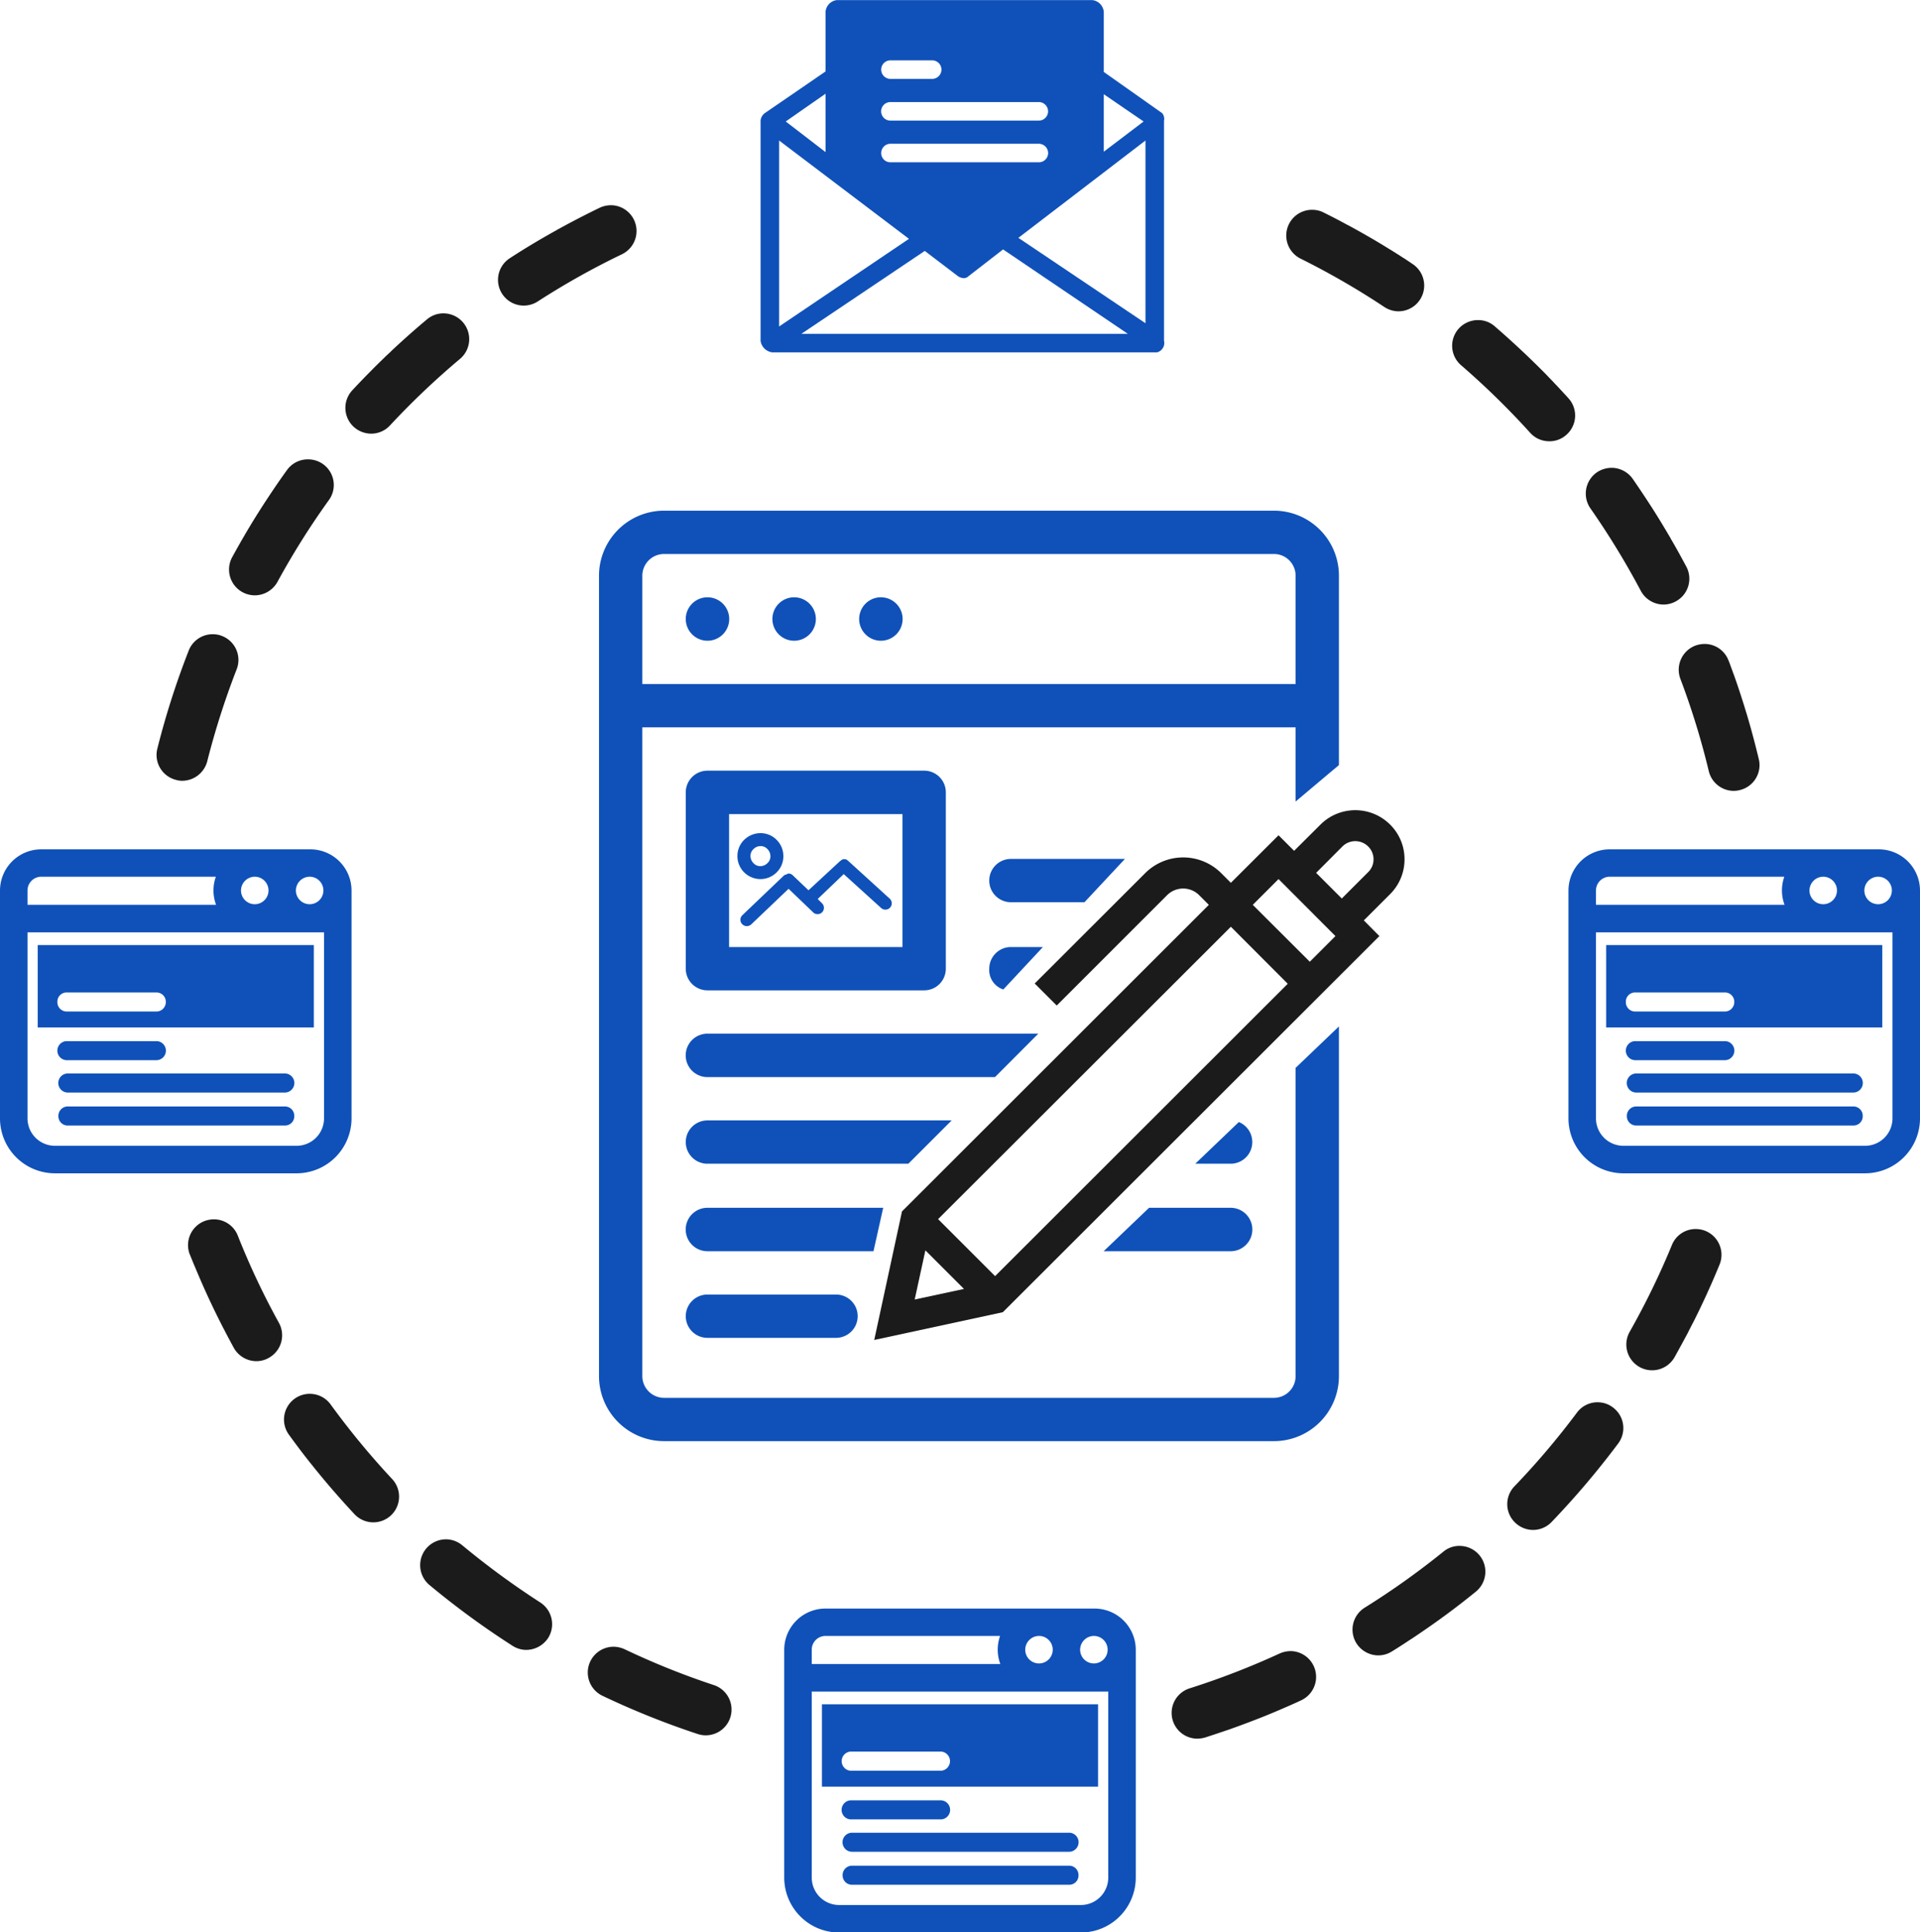 <svg id="img-integrations-built-in" xmlns="http://www.w3.org/2000/svg" width="154.24" height="155.25" viewBox="0 0 154.24 155.25">
  <defs>
    <style>
      .cls-1 {
        fill: #0f51b9;
      }

      .cls-1, .cls-2 {
        fill-rule: evenodd;
      }

      .cls-2 {
        fill: #1b1b1b;
      }
    </style>
  </defs>
  <path id="Shape_7_copy" data-name="Shape 7 copy" class="cls-1" d="M1338.71,2978.58a1.745,1.745,0,1,1-1.74,1.74A1.741,1.741,0,0,1,1338.71,2978.58Zm6.96,0a1.745,1.745,0,1,1-1.74,1.74A1.743,1.743,0,0,1,1345.67,2978.58Zm6.97,0a1.745,1.745,0,1,1-1.74,1.74A1.741,1.741,0,0,1,1352.64,2978.58Zm3.48,13.93h-17.41a1.743,1.743,0,0,0-1.74,1.75v14.16a1.741,1.741,0,0,0,1.74,1.74h17.41a1.735,1.735,0,0,0,1.74-1.74v-14.16A1.737,1.737,0,0,0,1356.12,2992.51Zm-1.74,14.17h-13.93V2996h13.93v10.68Zm8.1,3.41,3.18-3.41h-2.57a1.741,1.741,0,0,0-1.74,1.74A1.643,1.643,0,0,0,1362.48,3010.09Zm2.81,3.55h-26.58a1.745,1.745,0,0,0,0,3.49h23.1Zm-6.96,6.97h-19.62a1.74,1.74,0,1,0,0,3.48h16.14Zm23.07,0.13-3.5,3.35h2.84A1.74,1.74,0,0,0,1381.4,3020.74Zm-0.66,6.89h-6.55l-3.65,3.49h10.2A1.745,1.745,0,0,0,1380.74,3027.63Zm-27.91,0h-14.12a1.745,1.745,0,0,0,0,3.49h13.34Zm10.26-24.55H1369l3.25-3.48h-9.16A1.74,1.74,0,0,0,1363.09,3003.08Zm-14.05,31.52h-10.33a1.74,1.74,0,0,0,0,3.48h10.33A1.74,1.74,0,0,0,1349.04,3034.6Zm4.3-31.82-3.34-3.04a0.276,0.276,0,0,1-.08-0.06,0.02,0.02,0,0,1-.02-0.02,0.073,0.073,0,0,0-.06-0.02h-0.02c-0.02,0-.04-0.02-0.06-0.02h-0.1a0.073,0.073,0,0,0-.06.02h-0.02c-0.02,0-.04.02-0.06,0.02a0.02,0.02,0,0,0-.02.02c-0.02.02-.04,0.02-0.06,0.04l-0.02.02c-0.02,0-.02.02-0.04,0.02l-2.55,2.36-1.26-1.2a0.07,0.07,0,0,0-.04-0.02,0.04,0.04,0,0,0-.02-0.04c-0.02,0-.02-0.02-0.04-0.02s-0.02-.02-0.04-0.02a0.07,0.07,0,0,1-.04-0.02c-0.02,0-.04,0-0.04-0.02h-0.16c-0.02,0-.04,0-0.04.02-0.02,0-.04,0-0.04.02a0.07,0.07,0,0,0-.04.02c-0.02,0-.02.02-0.04,0.02a0.175,0.175,0,0,0-.12.04c-0.02,0-.02.02-0.04,0.02l-3.35,3.2a0.507,0.507,0,0,0-.02.72,0.52,0.52,0,0,0,.73.02l3-2.86,1.98,1.9a0.509,0.509,0,0,0,.7-0.74l-0.34-.34,2.09-2,3,2.72A0.51,0.51,0,1,0,1353.34,3002.78Zm-9.07-4.71a1.8,1.8,0,0,0-1.3-.54,1.871,1.871,0,0,0-1.31.54,1.8,1.8,0,0,0-.54,1.3,1.836,1.836,0,0,0,.54,1.31,1.871,1.871,0,0,0,1.31.54,1.83,1.83,0,0,0,1.3-.54,1.8,1.8,0,0,0,.54-1.31A1.83,1.83,0,0,0,1344.27,2998.07Zm-0.74,1.87a0.8,0.8,0,0,1-.56.24,0.726,0.726,0,0,1-.56-0.24,0.808,0.808,0,0,1-.24-0.57,0.726,0.726,0,0,1,.24-0.56,0.8,0.8,0,0,1,.56-0.24,0.726,0.726,0,0,1,.56.24,0.8,0.8,0,0,1,.24.56A0.733,0.733,0,0,1,1343.53,2999.94Zm42.43,16.45v24.77a1.741,1.741,0,0,1-1.74,1.74h-48.99a1.75,1.75,0,0,1-1.75-1.74v-52.13h52.48v5.96l3.48-2.93v-15.22a5.224,5.224,0,0,0-5.22-5.22h-48.99a5.232,5.232,0,0,0-5.23,5.22v64.32a5.232,5.232,0,0,0,5.23,5.22h48.99a5.224,5.224,0,0,0,5.22-5.22v-28.1Zm-52.48-39.55a1.75,1.75,0,0,1,1.75-1.74h48.99a1.741,1.741,0,0,1,1.74,1.74v8.71h-52.48v-8.71Z" transform="translate(-1281.88 -2930.59)"/>
  <path id="Shape_8_copy" data-name="Shape 8 copy" class="cls-2" d="M1394.71,2999.63a3.9,3.9,0,0,0-1.16-2.79,3.959,3.959,0,0,0-5.59,0l-2.12,2.11-1.25-1.25-3.83,3.82-0.78-.78a4.321,4.321,0,0,0-6.1,0l-8.88,8.87,1.77,1.77,8.87-8.87a1.823,1.823,0,0,1,2.57,0l0.78,0.78-24.65,24.63-2.23,10.33,10.33-2.23,30.25-30.22-1.25-1.26,2.11-2.11A3.925,3.925,0,0,0,1394.71,2999.63ZM1355.36,3035l0.86-3.95,3.1,3.1Zm6.46-1.88-4.58-4.58,23.52-23.49,4.57,4.58Zm25.28-25.26-4.58-4.57,2.07-2.07,4.57,4.58Zm4.69-7.2h0l-2.12,2.12-2.06-2.06,2.11-2.12a1.467,1.467,0,0,1,2.07,0,1.437,1.437,0,0,1,.43,1.03A1.42,1.42,0,0,1,1391.79,3000.66Z" transform="translate(-1281.88 -2930.59)"/>
  <path class="cls-2" d="M1331.05,2947.08a2.17,2.17,0,0,0-.99.2c-0.97.47-1.91,0.95-2.85,1.46h0c-0.03.02-.06,0.03-0.09,0.05h0a0.02,0.02,0,0,0-.02.01h0l-0.06.03a0.01,0.01,0,0,0-.01.01,0.031,0.031,0,0,0-.02.01h0c-0.01,0-.01.01-0.02,0.01h0a0.077,0.077,0,0,0-.03.02h-0.02a0.01,0.01,0,0,1-.01.01l-0.01.01c-0.01,0-.01,0-0.01.01h-0.02l-0.01.01a0.031,0.031,0,0,1-.02.01,0.01,0.01,0,0,0-.01.01,0.02,0.02,0,0,0-.02.01h-0.01a0.02,0.02,0,0,1-.02.01v0.01c-0.01,0-.02.01-0.03,0.01h-0.01a0.038,0.038,0,0,1-.02.02h0c-0.01,0-.02.01-0.03,0.01h0a0.219,0.219,0,0,0-.05.03h-0.01l-0.02.02h0c-0.03.02-.06,0.03-0.09,0.05h0c-1.26.7-2.5,1.44-3.71,2.23a2.067,2.067,0,0,0-.61,2.86,2.068,2.068,0,0,0,2.86.61,61.415,61.415,0,0,1,6.76-3.79,2.074,2.074,0,0,0-.79-3.94h0Zm-13.44,8.69a2.038,2.038,0,0,0-1.43.48c-0.91.76-1.79,1.54-2.66,2.35h0c-0.1.09-.2,0.19-0.3,0.29h0c-0.08.07-.16,0.15-0.24,0.22h0c-0.05.05-.11,0.1-0.16,0.15h0a0.462,0.462,0,0,1-.07.07h0l-0.02.02h0l-0.05.05h0l-0.02.02h0a0.236,0.236,0,0,0-.05.05h0a0.038,0.038,0,0,0-.02.02h0a0.462,0.462,0,0,0-.07.07h-0.01c0,0.01,0,.01-0.01.01v0.01a0.218,0.218,0,0,0-.05.04c0,0.01,0,.01-0.01.01s0,0.01-.01.01v0.01a0.218,0.218,0,0,0-.05.04,0.01,0.01,0,0,1-.01.01l-0.01.01a0.01,0.01,0,0,1-.01.01l-0.01.01h0l-0.03.03-0.01.01-0.01.01a1865933107.24,1865933107.24,0,0,1-.03.03,0.038,0.038,0,0,0-.02.02l-0.01.01-0.01.01-0.01.01a621977702.395,621977702.395,0,0,0-.02.02l-0.01.01a0.038,0.038,0,0,0-.02.02h-0.01a0.02,0.02,0,0,1-.01.02l-0.01.01a414651801.608,414651801.608,0,0,0-.02.02,0.038,0.038,0,0,0-.02.02h0a0.038,0.038,0,0,0-.02.02h-0.01c0,0.01-.01.01-0.01,0.02h-0.01a0.035,0.035,0,0,1-.01.02c-0.01,0-.01,0-0.01.01a0.038,0.038,0,0,0-.02.02h-0.01a0.02,0.02,0,0,1-.01.02h-0.01c0,0.01-.01.01-0.01,0.02h-0.01a0.022,0.022,0,0,1-.02.02v0.01a0.038,0.038,0,0,0-.02.02h-0.01c0,0.01-.01.01-0.01,0.02h-0.01c-0.01.02-.03,0.03-0.04,0.05h0a0.038,0.038,0,0,0-.02.02h0l-0.05.05h0a0.038,0.038,0,0,0-.02.02h0c-0.53.53-1.06,1.08-1.57,1.63a2.072,2.072,0,0,0,.11,2.93,2.107,2.107,0,0,0,1.3.55,2.046,2.046,0,0,0,1.62-.66,63.233,63.233,0,0,1,5.63-5.35,2.072,2.072,0,0,0-1.23-3.65h0Zm-10.88,11.73a2.062,2.062,0,0,0-1.79.85c-0.61.84-1.19,1.7-1.76,2.57h0a0.351,0.351,0,0,0-.05.08,0.01,0.01,0,0,0-.01.01,0.035,0.035,0,0,0-.01.02h0a0.176,0.176,0,0,1-.04.05v0.01a0.02,0.02,0,0,0-.01.02h-0.01l-0.03.06h-0.01c0,0.01,0,.02-0.01.02v0.01l-0.01.01v0.01l-0.03.03v0.01l-0.01.01v0.01a0.02,0.02,0,0,0-.01.02h-0.01l-0.03.06h-0.01a0.02,0.02,0,0,1-.01.02v0.01a0.01,0.01,0,0,0-.01.01,0.02,0.02,0,0,0-.01.02l-0.01.01a0.02,0.02,0,0,0-.01.02l-0.01.01c0,0.01,0,.01-0.01.01a0.02,0.02,0,0,1-.01.02v0.01a0.01,0.01,0,0,0-.01.01,0.031,0.031,0,0,0-.01.02l-0.01.01c0,0.01-.01.01-0.01,0.02a0.01,0.01,0,0,0-.01.01,0.01,0.01,0,0,1-.01.01v0.01c-0.01.01-.01,0.02-0.02,0.03h0a0.02,0.02,0,0,0-.01.02,0.01,0.01,0,0,0-.01.01c0,0.01-.01.01-0.01,0.02h-0.01a0.037,0.037,0,0,1-.01.03h0a0.038,0.038,0,0,1-.02.02v0.01c0,0.01-.01.01-0.01,0.02l-0.01.01a0.035,0.035,0,0,0-.01.02h0c-0.01.01-.01,0.02-0.02,0.03h0a0.031,0.031,0,0,0-.01.02,0.01,0.01,0,0,0-.01.01c0,0.01-.01.01-0.01,0.02h0a0.209,0.209,0,0,0-.04.06h0a0.035,0.035,0,0,1-.01.02,0.01,0.01,0,0,0-.01.01,0.219,0.219,0,0,0-.03.05h0c-0.01.01-.01,0.02-0.02,0.03h0c-0.68,1.09-1.32,2.2-1.94,3.33a2.076,2.076,0,0,0,.83,2.81,2.161,2.161,0,0,0,.88.25,2.09,2.09,0,0,0,1.93-1.08,62.362,62.362,0,0,1,4.13-6.57,2.06,2.06,0,0,0-1.57-3.27h0Zm-7.66,14.05a2.06,2.06,0,0,0-2.03,1.31,65.16,65.16,0,0,0-2.52,7.88,2.064,2.064,0,0,0,1.5,2.51,1.763,1.763,0,0,0,.4.07,2.089,2.089,0,0,0,2.11-1.57,63.345,63.345,0,0,1,2.36-7.38,2.063,2.063,0,0,0-1.17-2.68,1.85,1.85,0,0,0-.65-0.14h0Zm0.1,47.01a2.178,2.178,0,0,0-.87.14,2.073,2.073,0,0,0-1.17,2.69h0.01a0.037,0.037,0,0,0,.01.03v0.01a0.031,0.031,0,0,0,.01.02h0c0,0.01.01,0.02,0.01,0.03h0c0,0.01.01,0.02,0.01,0.03h0a0.037,0.037,0,0,1,.01.03h0.01a0.037,0.037,0,0,0,.01.03h0c0.01,0.02.01,0.04,0.02,0.06v0.01c0.01,0,.01.01,0.01,0.02h0l0.03,0.06h0c0,0.01.01,0.02,0.01,0.03v0.01a0.035,0.035,0,0,1,.01.02h0l0.03,0.06h0a0.037,0.037,0,0,0,.01.03h0c0.01,0.02.01,0.04,0.02,0.06h0a0.037,0.037,0,0,1,.01.03h0.01l0.03,0.09h0a0.037,0.037,0,0,1,.01.03h0a0.355,0.355,0,0,1,.04.09h0c0.01,0.03.03,0.06,0.04,0.09h0a0.355,0.355,0,0,0,.04.09h0q1.02,2.475,2.24,4.85h0c0,0.01.01,0.01,0.01,0.02v0.01a0.219,0.219,0,0,1,.03.05h0c0.01,0.01.01,0.02,0.02,0.03h0a0.594,0.594,0,0,0,.04.08v0.01a0.038,0.038,0,0,0,.02.02v0.01a0.219,0.219,0,0,1,.03.05v0.01a0.035,0.035,0,0,1,.01.02h0a0.037,0.037,0,0,1,.01.03h0.01c0,0.01.01,0.02,0.01,0.03h0a0.031,0.031,0,0,1,.01.02l0.01,0.01a0.02,0.02,0,0,0,.01.02v0.01c0.01,0.02.02,0.03,0.03,0.05v0.01c0.01,0,.01.01,0.01,0.02h0.01a0.037,0.037,0,0,0,.01.03h0a0.037,0.037,0,0,1,.01.03c0.01,0,.01,0,0.01.01a0.01,0.01,0,0,0,.01.01v0.01a0.02,0.02,0,0,1,.01.02l0.01,0.01a0.02,0.02,0,0,0,.01.02,0.01,0.01,0,0,0,.01.01v0.02l0.01,0.01a0.01,0.01,0,0,0,.01.01v0.02c0.01,0,.01,0,0.01.01s0.01,0.02.01,0.03h0.01a0.02,0.02,0,0,0,.01.02v0.01l0.01,0.01c0,0.01,0,.01.01,0.01a0.142,0.142,0,0,0,.02.06,0.01,0.01,0,0,1,.01.01,0.01,0.01,0,0,0,.01.01v0.01c0,0.01.01,0.01,0.01,0.02h0a0.076,0.076,0,0,1,.02.04h0a0.02,0.02,0,0,1,.01.02,0.01,0.01,0,0,1,.01.01,0.01,0.01,0,0,0,.01.01v0.01l0.03,0.06h0a0.02,0.02,0,0,1,.01.02l0.01,0.01,0.03,0.06h0c0,0.01.01,0.01,0.01,0.02h0c0.09,0.17.18,0.33,0.27,0.5a2.089,2.089,0,0,0,1.71,1.07,1.987,1.987,0,0,0,1.1-.26,2.072,2.072,0,0,0,.82-2.81,60.713,60.713,0,0,1-3.31-7.02,2.06,2.06,0,0,0-1.81-1.3h0Zm7.7,14.02a2.067,2.067,0,0,0-1.78,3.28c0.5,0.69,1,1.36,1.52,2.02h0a0.176,0.176,0,0,1,.04.05h0l0.02,0.02v0.01c0.02,0.02.04,0.05,0.06,0.07h0c0.02,0.03.04,0.05,0.06,0.08h0a0.038,0.038,0,0,1,.02.02h0c0.02,0.02.03,0.04,0.04,0.05v0.01a0.022,0.022,0,0,1,.02.02h0a0.176,0.176,0,0,1,.04.05h0l0.02,0.02,0.01,0.01a0.035,0.035,0,0,1,.01.02h0l0.02,0.02,0.01,0.01a0.035,0.035,0,0,1,.01.02H1307a0.035,0.035,0,0,0,.01.02,0.01,0.01,0,0,0,.01.01c0.01,0.01.02,0.03,0.03,0.04a0.01,0.01,0,0,0,.01.01c0,0.01.01,0.01,0.01,0.02h0.01c0,0.01.01,0.02,0.01,0.03h0.01a0.038,0.038,0,0,0,.02.02v0.01l0.01,0.01,0.01,0.01c0,0.01.01,0.01,0.01,0.02h0.01a0.053,0.053,0,0,0,.02.03h0c0,0.01.01,0.01,0.01,0.02s0.01,0,.01.01l0.01,0.01,0.01,0.01a0.176,0.176,0,0,0,.04.05h0a0.02,0.02,0,0,1,.01.02,621977702.409,621977702.409,0,0,1,.02.02l0.01,0.01,0.02,0.02v0.01c0.01,0,.01.01,0.02,0.01v0.01l0.02,0.02v0.01a0.038,0.038,0,0,1,.02.02h0.01a0.02,0.02,0,0,0,.01.02,621977702.395,621977702.395,0,0,1,.02.02v0.01l0.02,0.02v0.01a0.038,0.038,0,0,1,.02.02h0.01a0.02,0.02,0,0,0,.01.02l0.01,0.01a621977702.409,621977702.409,0,0,0,.02.02c0,0.01.01,0.01,0.01,0.02l0.01,0.01a621977702.4,621977702.4,0,0,0,.02.02,0.02,0.02,0,0,0,.01.02l0.01,0.01a0.035,0.035,0,0,1,.01.02c0.01,0,.01,0,0.01.01s0.01,0,.01.01l0.01,0.01,0.01,0.01,0.01,0.01c0,0.01,0,.01.01,0.01a0.053,0.053,0,0,0,.02.03h0a0.02,0.02,0,0,1,.01.02c0.01,0,.01,0,0.01.01s0.01,0,.01.01a0.01,0.01,0,0,1,.01.01l0.02,0.02a621977702.4,621977702.4,0,0,0,.02.02v0.01a0.02,0.02,0,0,0,.02.01v0.01c0.01,0.02.03,0.03,0.04,0.05l0.01,0.01a0.01,0.01,0,0,0,.01.01v0.01c0.01,0,.01.01,0.02,0.01h0a0.142,0.142,0,0,1,.02.04h0.01c0,0.01.01,0.01,0.01,0.02h0.01c0,0.01.01,0.01,0.01,0.02h0c0.01,0.01.02,0.03,0.03,0.04h0c0.01,0,.01.01,0.02,0.01v0.01l0.01,0.01,0.01,0.01a0.218,0.218,0,0,1,.04.05h0l0.02,0.02h0c0.02,0.03.04,0.05,0.06,0.08h0a0.462,0.462,0,0,0,.07.07h0c0.02,0.03.04,0.05,0.06,0.08h0c0.7,0.82,1.41,1.62,2.14,2.4a2.073,2.073,0,0,0,2.92.1,2.071,2.071,0,0,0,.1-2.93,63.1,63.1,0,0,1-4.94-5.99,2.067,2.067,0,0,0-1.57-.85h0Zm10.94,11.69a2.076,2.076,0,0,0-1.44,3.66,66.88,66.88,0,0,0,6.68,4.89,2.083,2.083,0,0,0,1,.33,2.12,2.12,0,0,0,1.86-.95,2.077,2.077,0,0,0-.63-2.86,65.26,65.26,0,0,1-6.26-4.59,2.066,2.066,0,0,0-1.21-.48h0Zm13.47,8.63a2.072,2.072,0,0,0-1,3.94,65.784,65.784,0,0,0,7.68,3.08,2.07,2.07,0,0,0,1.3-3.93,62.157,62.157,0,0,1-7.2-2.89,2.194,2.194,0,0,0-.78-0.2h0Zm54.37,0.35a2.211,2.211,0,0,0-.97.19,62.78,62.78,0,0,1-7.23,2.8,2.069,2.069,0,0,0,.51,4.04,2.286,2.286,0,0,0,.73-0.09c0.69-.22,1.36-0.45,2.04-0.68h0a0.037,0.037,0,0,1,.03-0.01h0a0.142,0.142,0,0,1,.06-0.02h0a0.037,0.037,0,0,1,.03-0.01v-0.01a0.037,0.037,0,0,0,.03-0.01h0a0.037,0.037,0,0,0,.03-0.01h0a0.037,0.037,0,0,0,.03-0.01h0a0.037,0.037,0,0,0,.03-0.01h0c0.01,0,.02-0.01.03-0.01h0c0.01,0,.02-0.01.03-0.01h0.01c0-.01.01-0.01,0.02-0.01h0.01c0-.01.01-0.01,0.02-0.01h0a0.037,0.037,0,0,1,.03-0.01h0.01c0-.01.01-0.01,0.02-0.01l0.01-.01h0.02l0.01-.01h0.02a0.01,0.01,0,0,1,.01-0.01,0.031,0.031,0,0,0,.02-0.01h0.01a0.02,0.02,0,0,0,.02-0.01h0.01a0.02,0.02,0,0,0,.02-0.01h0.01a0.035,0.035,0,0,0,.02-0.01h0.02a0.01,0.01,0,0,1,.01-0.01h0.02c0-.01,0-0.01.01-0.01h0.01l0.01-.01c0.02,0,.02-0.01.04-0.01h0a0.02,0.02,0,0,1,.02-0.01h0.01a0.035,0.035,0,0,1,.02-0.01h0.01l0.06-.03h0.02l0.01-.01,0.09-.03h0c0.01,0,.01-0.01.02-0.01h0c1.17-.43,2.32-0.89,3.45-1.39h0a0.355,0.355,0,0,0,.09-0.04h0.01a0.031,0.031,0,0,0,.02-0.01h0a0.488,0.488,0,0,1,.07-0.03h0a0.031,0.031,0,0,0,.02-0.01h0c0.01,0,.01-0.01.02-0.01h0.01c0.02-.01.03-0.02,0.05-0.03h0.01a0.035,0.035,0,0,0,.02-0.01h0.01c0.01,0,.01-0.01.02-0.01a0.01,0.01,0,0,0,.01-0.01h0.02c0-.01.01-0.01,0.02-0.01l0.01-.01h0.01a0.01,0.01,0,0,0,.01-0.01c0.01,0,.02,0,0.02-0.01h0.01c0.01,0,.02-0.01.03-0.01h0a0.037,0.037,0,0,1,.03-0.01v-0.01c0.01,0,.02,0,0.02-0.01h0.01c0.23-.1.47-0.21,0.7-0.32a2.074,2.074,0,0,0-.76-3.95h0Zm13.59-8.45a2,2,0,0,0-1.41.46,63.513,63.513,0,0,1-6.32,4.5,2.076,2.076,0,0,0-.67,2.85,2.1,2.1,0,0,0,1.66.98,2.066,2.066,0,0,0,1.19-.31c0.5-.31,1-0.63,1.49-0.96h0a0.351,0.351,0,0,0,.08-0.05h0a0.031,0.031,0,0,1,.02-0.01l0.01-.01c0.02-.01.03-0.02,0.05-0.03l0.01-.01a0.031,0.031,0,0,0,.02-0.01h0c0.02-.01.04-0.03,0.06-0.04h0a0.035,0.035,0,0,1,.02-0.01v-0.01a0.02,0.02,0,0,0,.02-0.01h0.01a0.053,0.053,0,0,1,.03-0.02v-0.01a0.02,0.02,0,0,0,.02-0.01h0.01l0.01-.01,0.01-.01a0.035,0.035,0,0,0,.02-0.01,0.02,0.02,0,0,1,.02-0.01c0-.01,0-0.01.01-0.01l0.01-.01a0.01,0.01,0,0,0,.01-0.01h0.01a0.02,0.02,0,0,1,.02-0.01c0-.01,0-0.01.01-0.01a0.02,0.02,0,0,1,.02-0.01,621977702.38,621977702.38,0,0,0,.02-0.02c0.01,0,.01-0.01.02-0.01a0.01,0.01,0,0,1,.01-0.01,0.01,0.01,0,0,0,.01-0.01,0.02,0.02,0,0,0,.02-0.01,0.01,0.01,0,0,0,.01-0.01h0.01a0.02,0.02,0,0,1,.02-0.01c0-.01,0-0.01.01-0.01a0.01,0.01,0,0,1,.01-0.01,0.01,0.01,0,0,0,.01-0.01,0.035,0.035,0,0,0,.02-0.01l0.01-.01c0.01,0,.01-0.01.02-0.01l0.01-.01a0.031,0.031,0,0,0,.02-0.01h0c0.01-.01.02-0.01,0.03-0.02h0l0.02-.02h0.01c0-.01.01-0.01,0.02-0.01v-0.01a0.219,0.219,0,0,0,.05-0.03h0.01a0.038,0.038,0,0,1,.02-0.02h0a0.218,0.218,0,0,0,.05-0.04h0c0.01,0,.02-0.01.03-0.01v-0.01c0.01,0,.02-0.01.03-0.01h0a0.176,0.176,0,0,1,.05-0.04h0c0.01-.01.02-0.01,0.03-0.02h0q2.145-1.47,4.16-3.11a2.069,2.069,0,0,0-1.19-3.68h0Zm11.09-11.54a2.045,2.045,0,0,0-1.77.83,62.812,62.812,0,0,1-5.02,5.92,2.059,2.059,0,0,0,.06,2.92,2.087,2.087,0,0,0,1.32.58,2.059,2.059,0,0,0,1.6-.63,67.5,67.5,0,0,0,5.36-6.32,2.062,2.062,0,0,0-.43-2.89,2,2,0,0,0-1.12-.41h0Zm7.88-13.92a2.052,2.052,0,0,0-2.02,1.28,62.243,62.243,0,0,1-3.39,6.97,2.071,2.071,0,0,0,3.6,2.05c0.37-.66.73-1.33,1.09-2h0c0.01-.03.03-0.06,0.04-0.09h0a0.02,0.02,0,0,0,.01-0.02l0.01-.01a0.169,0.169,0,0,1,.03-0.06h0a0.02,0.02,0,0,1,.01-0.02v-0.01l0.01-.01v-0.01c0.01-.01.01-0.02,0.02-0.03v-0.01l0.01-.01c0-.01.01-0.01,0.01-0.02v-0.01a0.01,0.01,0,0,0,.01-0.01c0-.01.01-0.01,0.01-0.02a0.01,0.01,0,0,1,.01-0.01v-0.02a0.01,0.01,0,0,0,.01-0.01,0.02,0.02,0,0,0,.01-0.02,0.01,0.01,0,0,1,.01-0.01v-0.01a0.02,0.02,0,0,0,.01-0.02,0.01,0.01,0,0,1,.01-0.01,0.02,0.02,0,0,1,.01-0.02v-0.01a0.02,0.02,0,0,0,.01-0.02l0.01-.01a0.02,0.02,0,0,1,.01-0.02h0c0-.01.01-0.02,0.01-0.03h0c0.01-.01.01-0.02,0.02-0.03h0a0.035,0.035,0,0,1,.01-0.02v-0.01c0.01-.01.01-0.02,0.02-0.03h0c0-.01.01-0.02,0.01-0.03h0l0.02-.02v-0.01c0-.01.01-0.01,0.01-0.02v-0.01a0.219,0.219,0,0,0,.03-0.05h0a0.037,0.037,0,0,0,.01-0.03h0.01q1.14-2.265,2.11-4.63a2.076,2.076,0,0,0-1.13-2.7,2.028,2.028,0,0,0-.68-0.15h0Zm0.71-47.01a2.235,2.235,0,0,0-.84.13,2.076,2.076,0,0,0-1.21,2.67,61.576,61.576,0,0,1,2.28,7.41,2.072,2.072,0,0,0,1.9,1.59,2.008,2.008,0,0,0,.59-0.06,2.06,2.06,0,0,0,1.53-2.49c-0.3-1.25-.63-2.49-1-3.72h0c0-.01-0.01-0.01-0.01-0.02h0c-0.01-.04-0.02-0.07-0.03-0.1h0a0.02,0.02,0,0,0-.01-0.02v-0.01a0.142,0.142,0,0,0-.02-0.06v-0.03c-0.01,0-.01,0-0.01-0.01v-0.01c0-.01,0-0.01-0.01-0.01a0.06,0.06,0,0,0-.01-0.04h0v-0.02l-0.01-.01v-0.02a0.01,0.01,0,0,0-.01-0.01v-0.03a0.02,0.02,0,0,1-.01-0.02,0.02,0.02,0,0,0-.01-0.02v-0.03a0.01,0.01,0,0,1-.01-0.01v-0.01c0-.01-0.01-0.01-0.01-0.02a0.031,0.031,0,0,0-.01-0.02v-0.03l-0.01-.01v-0.02l-0.01-.01v-0.02c0-.01,0-0.01-0.01-0.01v-0.03h-0.01v-0.02c0-.01,0-0.01-0.01-0.01v-0.03a0.142,0.142,0,0,1-.02-0.06l-0.01-.01v-0.03c-0.01,0-.01-0.01-0.01-0.02h0a0.037,0.037,0,0,1-.01-0.03v-0.01c-0.01,0-.01-0.01-0.01-0.02v-0.01a0.031,0.031,0,0,1-.01-0.02v-0.01a0.142,0.142,0,0,1-.02-0.06h0a0.037,0.037,0,0,1-.01-0.03h0a0.564,0.564,0,0,1-.04-0.12h0l-0.03-.09h0q-0.3-.945-0.63-1.86c-0.01-.01,0,0,0-0.01s-0.01-.02-0.02-0.02v-0.01a0.142,0.142,0,0,0-.02-0.06h0a0.02,0.02,0,0,0-.01-0.02v-0.01c0-.01-0.01-0.02-0.01-0.03h0c-0.01-.02-0.01-0.04-0.02-0.06h0a0.035,0.035,0,0,0-.01-0.02v-0.01a0.037,0.037,0,0,1-.01-0.03h0a0.037,0.037,0,0,1-.01-0.03h0a0.037,0.037,0,0,1-.01-0.03h-0.01v-0.02l-0.01-.01v-0.02l-0.01-.01a0.037,0.037,0,0,0-.01-0.03v-0.01a0.01,0.01,0,0,0-.01-0.01v-0.02l-0.01-.01v-0.01c0-.01,0-0.01-0.01-0.01a0.037,0.037,0,0,0-.01-0.03v-0.01a0.02,0.02,0,0,0-.01-0.02v-0.01a0.02,0.02,0,0,0-.01-0.02h0c-0.01-.03-0.01-0.04-0.02-0.07h0a0.02,0.02,0,0,1-.01-0.02h0c-0.05-.14-0.1-0.28-0.16-0.42a2.061,2.061,0,0,0-1.82-1.33h0Zm-7.47-14.15a2.135,2.135,0,0,0-1.3.37,2.08,2.08,0,0,0-.51,2.88,64.172,64.172,0,0,1,4.05,6.63,2.087,2.087,0,0,0,1.72,1.1,2.046,2.046,0,0,0,1.07-.24,2.07,2.07,0,0,0,.87-2.8c-0.41-.76-0.82-1.52-1.26-2.26v-0.01c0-.01-0.01-0.01-0.01-0.02h0l-0.03-.06h-0.01a0.035,0.035,0,0,0-.01-0.02v-0.01c-0.01-.02-0.02-0.03-0.03-0.05a0.01,0.01,0,0,1-.01-0.01,0.031,0.031,0,0,0-.01-0.02h0a0.037,0.037,0,0,1-.01-0.03h-0.01c0-.01-0.01-0.02-0.01-0.03h0l-0.02-.02v-0.01a0.02,0.02,0,0,1-.01-0.02h-0.01c0-.01-0.01-0.02-0.01-0.03h0a0.038,0.038,0,0,0-.02-0.02v-0.01a0.02,0.02,0,0,1-.01-0.02l-0.01-.01a0.02,0.02,0,0,0-.01-0.02v-0.01a0.038,0.038,0,0,1-.02-0.02v-0.01a0.01,0.01,0,0,1-.01-0.01c0-.01-0.01-0.01-0.01-0.02l-0.01-.01v-0.01a0.038,0.038,0,0,0-.02-0.02v-0.01a0.02,0.02,0,0,1-.01-0.02l-0.01-.01c0-.01,0-0.01-0.01-0.01v-0.01a0.031,0.031,0,0,1-.01-0.02,0.02,0.02,0,0,1-.01-0.02l-0.01-.01a0.01,0.01,0,0,0-.01-0.01,0.02,0.02,0,0,0-.01-0.02v-0.01a0.01,0.01,0,0,1-.01-0.01c0-.01-0.01-0.01-0.01-0.02s-0.01-.01-0.01-0.02a0.01,0.01,0,0,1-.01-0.01,0.01,0.01,0,0,0-.01-0.01v-0.01a0.02,0.02,0,0,1-.01-0.02,0.01,0.01,0,0,1-.01-0.01c0-.01-0.01-0.01-0.01-0.02l-0.01-.01a0.02,0.02,0,0,0-.01-0.02v-0.01a0.01,0.01,0,0,1-.01-0.01,0.01,0.01,0,0,0-.01-0.01c0-.01,0-0.01-0.01-0.01s-0.01-.02-0.01-0.03a0.01,0.01,0,0,0-.01-0.01v-0.01l-0.01-.01c0-.01-0.01-0.01-0.01-0.02a0.01,0.01,0,0,0-.01-0.01v-0.01a0.038,0.038,0,0,0-.02-0.02,0.02,0.02,0,0,0-.01-0.02v-0.01l-0.01-.01c0-.01,0-0.01-0.01-0.01a0.02,0.02,0,0,0-.01-0.02v-0.01l-0.02-.02v-0.01a0.02,0.02,0,0,1-.01-0.02,0.01,0.01,0,0,1-.01-0.01,0.01,0.01,0,0,0-.01-0.01v-0.01c-0.01-.01-0.01-0.02-0.02-0.03v-0.01a0.01,0.01,0,0,1-.01-0.01l-0.01-.01a0.02,0.02,0,0,0-.01-0.02h0c-0.01-.02-0.03-0.04-0.04-0.06h0c0-.01-0.01-0.01-0.01-0.02v-0.01a0.209,0.209,0,0,1-.04-0.06h0a0.035,0.035,0,0,1-.01-0.02h0l-0.02-.02h0l-0.03-.06a0.01,0.01,0,0,1-.01-0.01,0.01,0.01,0,0,0-.01-0.01v-0.01a0.1,0.1,0,0,0-.04-0.05v-0.01a0.02,0.02,0,0,0-.01-0.02h0a0.031,0.031,0,0,1-.01-0.02h0c-0.01-.02-0.02-0.02-0.03-0.04h0c0-.01-0.01-0.01-0.01-0.02a0.01,0.01,0,0,0-.01-0.01v-0.01l-0.01-.01c-0.01-.01-0.01-0.02-0.02-0.03v-0.01a0.01,0.01,0,0,1-.01-0.01,0.01,0.01,0,0,0-.01-0.01,0.02,0.02,0,0,0-.01-0.02h0l-0.03-.06c-0.01,0-.01,0-0.01-0.01l-0.01-.01v-0.01a0.01,0.01,0,0,1-.01-0.01l-0.01-.01a0.053,0.053,0,0,0-.02-0.03v-0.01l-0.01-.01c0-.01,0-0.01-0.01-0.01a0.02,0.02,0,0,0-.01-0.02v-0.01a0.038,0.038,0,0,1-.02-0.02v-0.01a0.02,0.02,0,0,1-.01-0.02,0.01,0.01,0,0,1-.01-0.01l-0.01-.01v-0.01l-0.01-.01a2458582741.821,2458582741.821,0,0,1-.02-0.04,0.01,0.01,0,0,1-.01-0.01l-0.01-.01a0.02,0.02,0,0,0-.01-0.02v-0.01a0.01,0.01,0,0,1-.01-0.01l-0.02-.02v-0.01a0.02,0.02,0,0,1-.01-0.02,0.01,0.01,0,0,1-.01-0.01,0.01,0.01,0,0,0-.01-0.01,0.02,0.02,0,0,0-.01-0.02h0c-0.01-.01-0.01-0.02-0.02-0.03v-0.01a0.01,0.01,0,0,1-.01-0.01l-0.01-.01c0-.01-0.01-0.01-0.01-0.02v-0.01a0.022,0.022,0,0,1-.02-0.02h0c-0.01-.01-0.01-0.02-0.02-0.03h0a0.035,0.035,0,0,0-.01-0.02l-0.01-.01c-0.01-.02-0.02-0.03-0.03-0.05h0c-0.01-.01-0.01-0.02-0.02-0.03h0a0.035,0.035,0,0,0-.01-0.02l-0.01-.01a0.035,0.035,0,0,1-.01-0.02h0c-0.01-.01-0.01-0.02-0.02-0.03h0c-0.01-.01-0.01-0.02-0.02-0.03h0c-0.47-.73-0.96-1.46-1.45-2.17a2.094,2.094,0,0,0-1.59-.88h0Zm-10.73-11.87a2.09,2.09,0,0,0-1.68.71,2.063,2.063,0,0,0,.22,2.92,63.2,63.2,0,0,1,5.55,5.43,2.031,2.031,0,0,0,1.43.67,2.008,2.008,0,0,0,1.49-.53,2.061,2.061,0,0,0,.15-2.92c-0.15-.17-0.31-0.34-0.47-0.51h0a0.435,0.435,0,0,0-.06-0.07h0a0.5,0.5,0,0,1-.07-0.08h0a0.234,0.234,0,0,1-.07-0.07h0l-0.02-.02h0c-0.01-.02-0.03-0.03-0.04-0.05h-0.01c0-.01-0.01-0.01-0.01-0.02h-0.01a0.218,0.218,0,0,0-.04-0.05l-0.01-.01-0.01-.01v-0.01c-0.01,0-.01-0.01-0.02-0.01h0l-0.03-.03v-0.01c-0.01,0-.01-0.01-0.02-0.01v-0.01a621977702.387,621977702.387,0,0,1-.02-0.02,0.02,0.02,0,0,0-.02-0.01c0-.01-0.01-0.01-0.01-0.02l-0.01-.01-0.01-.01-0.01-.01a621977702.387,621977702.387,0,0,1-.02-0.02,0.038,0.038,0,0,0-.02-0.02,1865933107.134,1865933107.134,0,0,1-.03-0.03,0.01,0.01,0,0,0-.01-0.01c0-.01,0-0.01-0.01-0.01s-0.01-.01-0.01-0.02a0.01,0.01,0,0,1-.01-0.01c-0.01,0-.01-0.01-0.02-0.01s0-.01-0.01-0.01a0.02,0.02,0,0,0-.01-0.02h-0.01a0.02,0.02,0,0,0-.01-0.02h-0.01a0.035,0.035,0,0,0-.01-0.02l-0.01-.01a0.02,0.02,0,0,1-.01-0.02h-0.01l-0.02-.02v-0.01a0.022,0.022,0,0,1-.02-0.02h-0.01c0-.01-0.01-0.01-0.01-0.02s-0.01,0-.01-0.01l-0.01-.01c-0.01,0-.01,0-0.01-0.01a0.038,0.038,0,0,1-.02-0.02h0a0.038,0.038,0,0,1-.02-0.02,0.01,0.01,0,0,1-.01-0.01l-0.01-.01-0.01-.01-0.01-.01-0.01-.01a0.038,0.038,0,0,0-.02-0.02h0a0.038,0.038,0,0,0-.02-0.02l-0.01-.01-0.01-.01-0.01-.01a0.038,0.038,0,0,0-.02-0.02h0a0.038,0.038,0,0,0-.02-0.02V2961c-0.01,0-.01-0.01-0.02-0.01v-0.01c-0.02-.01-0.03-0.03-0.05-0.04h0a0.053,0.053,0,0,0-.02-0.03h0l-0.04-.04h0l-0.03-.03h0a0.435,0.435,0,0,1-.06-0.07h0a0.234,0.234,0,0,1-.07-0.07h0q-1.995-2.025-4.15-3.89a1.991,1.991,0,0,0-1.24-.5h0Zm-13.33-8.86a2.069,2.069,0,0,0-1.03,3.92,62.3,62.3,0,0,1,6.72,3.88,2.116,2.116,0,0,0,1.03.35,2.071,2.071,0,0,0,1.26-3.79c-0.24-.16-0.47-0.32-0.72-0.48h0a0.351,0.351,0,0,1-.08-0.05h0c-0.01,0-.01-0.01-0.02-0.01h0a0.209,0.209,0,0,0-.06-0.04h0a0.038,0.038,0,0,1-.02-0.02h-0.01c-0.01,0-.01-0.01-0.02-0.01h0a0.209,0.209,0,0,0-.06-0.04h0a0.02,0.02,0,0,0-.02-0.01,0.01,0.01,0,0,0-.01-0.01,0.01,0.01,0,0,1-.01-0.01c-0.01,0-.01,0-0.01-0.01a0.035,0.035,0,0,1-.02-0.01,0.02,0.02,0,0,1-.02-0.01l-0.01-.01h-0.01l-0.01-.01c-0.01,0-.01-0.01-0.02-0.01l-0.01-.01c-0.01,0-.01-0.01-0.02-0.01l-0.01-.01c-0.01,0-.01,0-0.01-0.01h-0.02a0.01,0.01,0,0,0-.01-0.01l-0.01-.01a0.035,0.035,0,0,1-.02-0.01,0.01,0.01,0,0,1-.01-0.01c-0.01,0-.01-0.01-0.02-0.01h-0.01a0.01,0.01,0,0,0-.01-0.01l-0.01-.01a0.035,0.035,0,0,1-.02-0.01,0.01,0.01,0,0,1-.01-0.01c-0.01,0-.01-0.01-0.02-0.01a0.01,0.01,0,0,1-.01-0.01,0.031,0.031,0,0,1-.02-0.01h0c-0.01-.01-0.02-0.01-0.03-0.02h0c-0.02-.01-0.03-0.02-0.05-0.03h-0.01a0.038,0.038,0,0,0-.02-0.02h0a0.219,0.219,0,0,1-.05-0.03h-0.01a0.038,0.038,0,0,0-.02-0.02h0a0.558,0.558,0,0,1-.08-0.05h-0.01a0.038,0.038,0,0,0-.02-0.02h0l-0.06-.03h0l-0.02-.02h0c-0.03-.02-0.06-0.03-0.09-0.05h0q-0.7-.435-1.44-0.87h0a1.858,1.858,0,0,1-.19-0.11h0c-0.03-.02-0.06-0.03-0.09-0.05h0c-0.01,0-.01-0.01-0.02-0.01h0a0.405,0.405,0,0,0-.09-0.05h0a0.219,0.219,0,0,1-.05-0.03h0c-0.01-.01-0.02-0.01-0.03-0.02h0c-0.01-.01-0.02-0.01-0.03-0.02h0l-0.06-.03h0c-0.01,0-.01-0.01-0.02-0.01l-0.01-.01a0.035,0.035,0,0,0-.02-0.01h0c-0.01-.01-0.02-0.01-0.03-0.02h0c-0.01,0-.02-0.01-0.03-0.01h0a0.038,0.038,0,0,1-.02-0.02h-0.01c-0.02-.01-0.03-0.02-0.05-0.03h-0.01c0-.01-0.01-0.01-0.02-0.01v-0.01l-0.06-.03h0a0.035,0.035,0,0,1-.02-0.01c-0.01,0-.01,0-0.01-0.01a0.02,0.02,0,0,1-.02-0.01h-0.01l-0.02-.02h-0.01a0.035,0.035,0,0,0-.02-0.01h-0.01c0-.01-0.01-0.01-0.01-0.02h-0.01a0.035,0.035,0,0,1-.02-0.01h-0.01a0.038,0.038,0,0,1-.02-0.02h-0.01a0.02,0.02,0,0,0-.02-0.01l-0.01-.01a0.01,0.01,0,0,1-.01-0.01h-0.01c-0.01-.01-0.02-0.01-0.03-0.02h-0.01l-0.01-.01c-0.01,0-.01,0-0.01-0.01h-0.02a0.01,0.01,0,0,0-.01-0.01c-0.01,0-.01-0.01-0.02-0.01h-0.01a0.038,0.038,0,0,0-.02-0.02h-0.01a0.02,0.02,0,0,0-.02-0.01,0.01,0.01,0,0,0-.01-0.01,0.01,0.01,0,0,1-.01-0.01h-0.01c-0.01-.01-0.02-0.01-0.03-0.02h-0.01l-0.01-.01a0.01,0.01,0,0,1-.01-0.01h-0.02c0-.01,0-0.01-0.01-0.01l-0.01-.01a0.035,0.035,0,0,1-.02-0.01,0.02,0.02,0,0,1-.02-0.01h-0.01a0.01,0.01,0,0,0-.01-0.01c-0.01,0-.01-0.01-0.02-0.01h-0.01a0.01,0.01,0,0,0-.01-0.01,0.031,0.031,0,0,0-.02-0.01,0.02,0.02,0,0,0-.02-0.01l-0.01-.01a0.01,0.01,0,0,1-.01-0.01h-0.01c-0.01,0-.01-0.01-0.02-0.01h0a0.076,0.076,0,0,0-.04-0.02v-0.01h-0.02a0.01,0.01,0,0,0-.01-0.01,0.02,0.02,0,0,1-.02-0.01h0l-0.06-.03-0.01-.01a0.01,0.01,0,0,1-.01-0.01h-0.01l-0.06-.03h0a0.031,0.031,0,0,0-.02-0.01l-0.01-.01c-0.03-.01-0.05-0.03-0.08-0.04h0a0.031,0.031,0,0,0-.02-0.01h-0.01c-0.63-.35-1.27-0.68-1.92-1a1.949,1.949,0,0,0-.81-0.21h0Z" transform="translate(-1281.88 -2930.59)"/>
  <path id="Shape_10_copy" data-name="Shape 10 copy" class="cls-1" d="M1375.24,2939.68l-4.69-3.31v-4.84a1.042,1.042,0,0,0-.9-0.93h-20.56a1.032,1.032,0,0,0-.89.93v4.8l-4.88,3.35a0.841,0.841,0,0,0-.34.6v17.69a1.082,1.082,0,0,0,.94.93h30.91a0.776,0.776,0,0,0,.56-0.93v-17.69A0.7,0.7,0,0,0,1375.24,2939.68Zm-1.49.67-3.2,2.43v-4.62Zm-25.55-2.23v4.69l-3.2-2.46Zm-3.73,3.76,10.43,7.9-10.43,7.04v-14.94Zm1.79,15.53,9.91-6.66,2.64,2.01a0.908,0.908,0,0,0,.52.18,0.608,0.608,0,0,0,.38-0.18l2.75-2.13,10.02,6.78h-26.22Zm27.64-.85-10.21-6.86,10.21-7.82v14.68Zm-17.14-19.63h-3.35a0.747,0.747,0,0,1-.74-0.75,0.738,0.738,0,0,1,.74-0.74h3.35a0.741,0.741,0,0,1,.75.74A0.749,0.749,0,0,1,1356.76,2936.93Zm8.57,3.35h-11.92a0.745,0.745,0,0,1,0-1.49h11.92A0.745,0.745,0,1,1,1365.33,2940.28Zm0,3.35h-11.92a0.738,0.738,0,0,1-.74-0.74,0.747,0.747,0,0,1,.74-0.75h11.92a0.755,0.755,0,0,1,.75.75A0.747,0.747,0,0,1,1365.33,2943.63Z" transform="translate(-1281.88 -2930.59)"/>
  <path class="cls-1" d="M1306.81,2998.83h-21.62a3.314,3.314,0,0,0-3.31,3.31v18.31a4.417,4.417,0,0,0,4.41,4.41h19.42a4.417,4.417,0,0,0,4.41-4.41v-18.31A3.314,3.314,0,0,0,1306.81,2998.83Zm-0.06,2.2a1.105,1.105,0,1,1-1.1,1.11A1.114,1.114,0,0,1,1306.75,3001.03Zm-4.41,0a1.105,1.105,0,1,1-1.1,1.11A1.114,1.114,0,0,1,1302.34,3001.03Zm-18.25,1.11a1.105,1.105,0,0,1,1.1-1.11h14.03a3.294,3.294,0,0,0,.02,2.26h-15.15v-1.15Zm23.82,18.31a2.206,2.206,0,0,1-2.2,2.2h-19.42a2.206,2.206,0,0,1-2.2-2.2V3005.5h23.82v14.95Zm-13.43-6.21h-7.28a0.767,0.767,0,0,0,0,1.53h7.28A0.766,0.766,0,0,0,1294.48,3014.24Zm-9.57-7.72v6.62h22.18v-6.62h-22.18Zm9.57,5.34h-7.28a0.747,0.747,0,0,1-.71-0.77,0.737,0.737,0,0,1,.71-0.76h7.28a0.746,0.746,0,0,1,.72.76A0.755,0.755,0,0,1,1294.48,3011.86Zm10.32,4.98h-17.51a0.766,0.766,0,0,0,0,1.53h17.51A0.766,0.766,0,0,0,1304.8,3016.84Zm0,2.65h-17.51a0.755,0.755,0,0,0-.72.77,0.746,0.746,0,0,0,.72.76h17.51a0.739,0.739,0,0,0,.72-0.76A0.748,0.748,0,0,0,1304.8,3019.49Z" transform="translate(-1281.88 -2930.59)"/>
  <path id="Shape_10_copy_2" data-name="Shape 10 copy 2" class="cls-1" d="M1432.81,2998.83h-21.62a3.314,3.314,0,0,0-3.31,3.31v18.31a4.417,4.417,0,0,0,4.41,4.41h19.42a4.417,4.417,0,0,0,4.41-4.41v-18.31A3.314,3.314,0,0,0,1432.81,2998.83Zm-0.06,2.2a1.105,1.105,0,1,1-1.1,1.11A1.114,1.114,0,0,1,1432.75,3001.03Zm-4.41,0a1.105,1.105,0,1,1-1.1,1.11A1.114,1.114,0,0,1,1428.34,3001.03Zm-18.25,1.11a1.105,1.105,0,0,1,1.1-1.11h14.03a3.294,3.294,0,0,0,.02,2.26h-15.15v-1.15Zm23.82,18.31a2.206,2.206,0,0,1-2.2,2.2h-19.42a2.206,2.206,0,0,1-2.2-2.2V3005.5h23.82v14.95Zm-13.43-6.21h-7.28a0.767,0.767,0,0,0,0,1.53h7.28A0.766,0.766,0,0,0,1420.48,3014.24Zm-9.57-7.72v6.62h22.18v-6.62h-22.18Zm9.57,5.34h-7.28a0.747,0.747,0,0,1-.71-0.77,0.737,0.737,0,0,1,.71-0.76h7.28a0.746,0.746,0,0,1,.72.76A0.755,0.755,0,0,1,1420.48,3011.86Zm10.32,4.98h-17.51a0.766,0.766,0,0,0,0,1.53h17.51A0.766,0.766,0,0,0,1430.8,3016.84Zm0,2.65h-17.51a0.755,0.755,0,0,0-.72.77,0.746,0.746,0,0,0,.72.76h17.51a0.739,0.739,0,0,0,.72-0.76A0.748,0.748,0,0,0,1430.8,3019.49Z" transform="translate(-1281.88 -2930.59)"/>
  <path id="Shape_10_copy_3" data-name="Shape 10 copy 3" class="cls-1" d="M1369.81,3059.83h-21.62a3.314,3.314,0,0,0-3.31,3.31v18.31a4.417,4.417,0,0,0,4.41,4.41h19.42a4.417,4.417,0,0,0,4.41-4.41v-18.31A3.314,3.314,0,0,0,1369.81,3059.83Zm-0.06,2.2a1.105,1.105,0,1,1-1.1,1.11A1.114,1.114,0,0,1,1369.75,3062.03Zm-4.41,0a1.105,1.105,0,1,1-1.1,1.11A1.114,1.114,0,0,1,1365.34,3062.03Zm-18.25,1.11a1.105,1.105,0,0,1,1.1-1.11h14.03a3.294,3.294,0,0,0,.02,2.26h-15.15v-1.15Zm23.82,18.31a2.206,2.206,0,0,1-2.2,2.2h-19.42a2.206,2.206,0,0,1-2.2-2.2V3066.5h23.82v14.95Zm-13.43-6.21h-7.28a0.767,0.767,0,0,0,0,1.53h7.28A0.766,0.766,0,0,0,1357.48,3075.24Zm-9.57-7.72v6.62h22.18v-6.62h-22.18Zm9.57,5.34h-7.28a0.773,0.773,0,0,1,0-1.54h7.28A0.772,0.772,0,0,1,1357.48,3072.86Zm10.32,4.98h-17.51a0.766,0.766,0,0,0,0,1.53h17.51A0.766,0.766,0,0,0,1367.8,3077.84Zm0,2.65h-17.51a0.755,0.755,0,0,0-.72.77,0.746,0.746,0,0,0,.72.76h17.51a0.739,0.739,0,0,0,.72-0.76A0.748,0.748,0,0,0,1367.8,3080.49Z" transform="translate(-1281.88 -2930.59)"/>
</svg>

